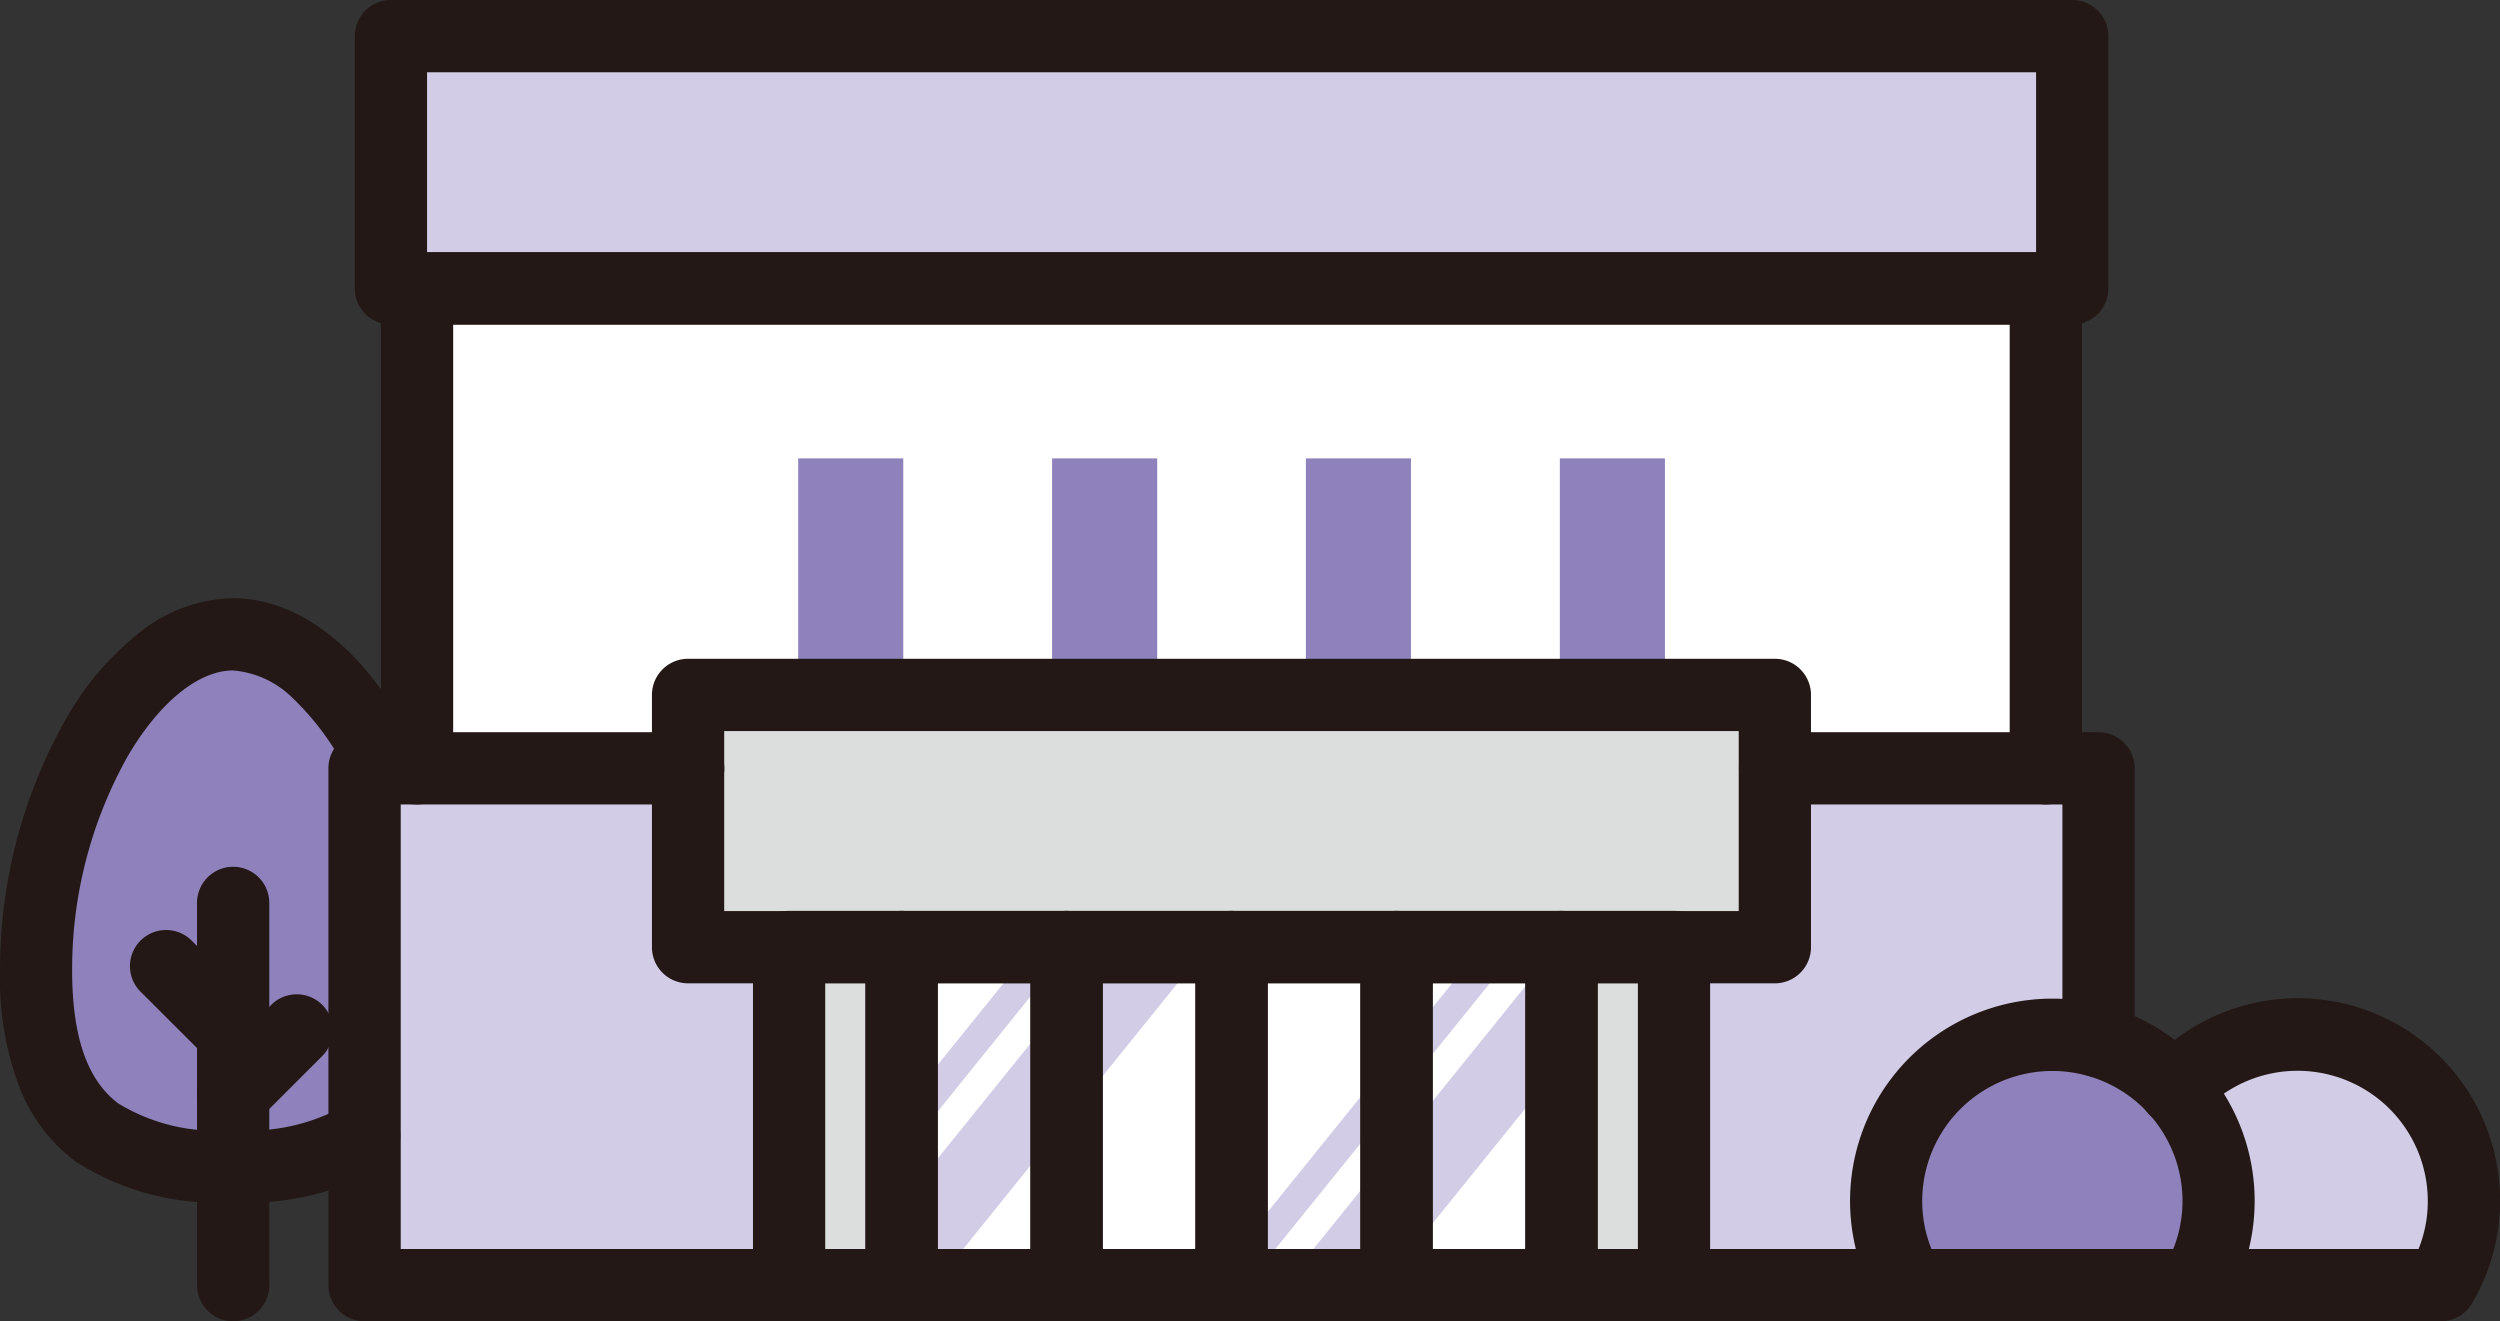 <svg xmlns="http://www.w3.org/2000/svg" width="86.507" height="45.719" viewBox="0 0 86.507 45.719"><rect x="0" y="0" width="86.507" height="45.719" fill="#333333" stroke="none"/><path fill="#fff" d="M49.126 33.571h4.105v10.09h-4.105zm-17.126 0h4.105v10.09H32zm5.708 0h4.105v10.09h-4.105zm5.709 0h4.105v10.09h-4.105z"/><path fill="#fff" d="M49.126 33.571h4.105v10.096h-4.105z"/><path d="M45.085 43.667h3.412l8.146-10.1h-3.412zm-2.617 0h1.3l8.152-10.1h-1.302zm-12.912 0h3.412l8.146-10.1h-3.406zm-2.617 0h1.309l8.146-10.1h-1.3z" fill="#d2cce6"/><path d="M75.495 43.668h-8.954a4.894 4.894 0 01-.475-2.1 4.952 4.952 0 119.9 0 4.894 4.894 0 01-.471 2.1z" fill="#8f82bc"/><path d="M71.813 35.059a6.511 6.511 0 00-6.991 8.608h-6.094v-10.1h2.694a.8.8 0 00.8-.8v-5.379h9.589v7.665z" fill="#d2cce6"/><path d="M24.611 26.605v-1.751h36v7.126h-36v-5.362zm30.223 6.966h2.29v10.09h-2.29zm-26.728 0h2.29v10.09h-2.29z" fill="#dcdddd"/><path d="M14.329 2.052h56.573v7.13H14.329z" fill="#d2cce6"/><path d="M69.991 10.782v15h-7.774v-1.745a.8.8 0 00-.8-.8H23.809a.8.8 0 00-.8.8v1.745h-7.776v-15z" fill="#fff"/><path d="M8.87 39.524V38.19l1.963-1.963a.803.803 0 00-1.135-1.135l-.834.834v-4.682a.8.8 0 00-1.6 0v2.572l-.956-.956a.803.803 0 10-1.135 1.135l2.091 2.091v3.444c-3.239-.154-5.215-1.347-5.215-5.952 0-5.458 2.983-10.821 6.017-10.821 1.385 0 2.886 1.212 4.047 3.22a.788.788 0 00-.3.616v12.264a6.875 6.875 0 01-2.944.674z" fill="#8f82bc"/><path d="M13.418 27.388h9.589v5.382a.8.8 0 00.8.8h2.694v10.1H13.418zm70.563 16.277h-6.773a6.414 6.414 0 00-.866-5.914 4.946 4.946 0 018.114 3.81 4.854 4.854 0 01-.475 2.104z" fill="#d2cce6"/><path fill="#8f82bc" d="M27.619 15.862h3.637v8.185h-3.637zm8.787 0h3.637v8.185h-3.637zm8.781 0h3.637v8.185h-3.637zm8.788 0h3.637v8.185h-3.637z"/><g fill="#231815"><path d="M8.068 45.719a1.25 1.25 0 01-1.25-1.25V31.243a1.25 1.25 0 011.25-1.25 1.25 1.25 0 011.25 1.25v13.226a1.25 1.25 0 01-1.25 1.25z"/><path d="M7.946 36.874a1.246 1.246 0 01-.883-.365l-2.2-2.194a1.25 1.25 0 010-1.768 1.25 1.25 0 011.768 0l2.2 2.194a1.25 1.25 0 01-.885 2.133z"/><path d="M8.068 39.106a1.246 1.246 0 01-.884-.366 1.25 1.25 0 010-1.768l2.2-2.2a1.25 1.25 0 011.768 0 1.25 1.25 0 010 1.768l-2.2 2.2a1.246 1.246 0 01-.884.366z"/><path d="M8.068 41.595a8.97 8.97 0 01-5.48-1.421A5.924 5.924 0 01.66 37.589 10.741 10.741 0 010 33.572a17.65 17.65 0 012.262-8.659 10.3 10.3 0 012.489-2.964A5.356 5.356 0 018.068 20.7c2.435 0 4.829 2 6.4 5.356a1.25 1.25 0 11-2.263 1.063 9.343 9.343 0 00-2.066-2.952 3.307 3.307 0 00-2.075-.967c-1.2 0-2.56 1.112-3.648 2.974a15.079 15.079 0 00-1.92 7.4c0 2.291.521 3.8 1.594 4.606a6.459 6.459 0 003.975.917 6.716 6.716 0 003.845-.829 1.25 1.25 0 011.406 2.067 9.244 9.244 0 01-5.248 1.26z"/></g><path d="M54.032 31.519h3.893a1.25 1.25 0 011.25 1.25v11.7a1.25 1.25 0 01-1.25 1.25h-3.893a1.25 1.25 0 01-1.25-1.25v-11.7a1.25 1.25 0 011.25-1.25zm2.643 2.5h-1.393v9.2h1.393zm-19.768-2.5h5.709a1.25 1.25 0 011.25 1.25v11.7a1.25 1.25 0 01-1.25 1.25h-5.709a1.25 1.25 0 01-1.25-1.25v-11.7a1.25 1.25 0 011.25-1.25zm4.459 2.5h-3.209v9.2h3.209z" fill="#231815"/><path d="M31.198 31.519h5.709a1.25 1.25 0 011.25 1.25v11.7a1.25 1.25 0 01-1.25 1.25h-5.709a1.25 1.25 0 01-1.25-1.25v-11.7a1.25 1.25 0 011.25-1.25zm4.459 2.5h-3.209v9.2h3.209zm12.667-2.5h5.709a1.25 1.25 0 011.25 1.25v11.7a1.25 1.25 0 01-1.25 1.25h-5.709a1.25 1.25 0 01-1.25-1.25v-11.7a1.25 1.25 0 011.25-1.25zm4.459 2.5h-3.209v9.2h3.209z" fill="#231815"/><path d="M27.305 31.519h3.893a1.25 1.25 0 011.25 1.25v11.7a1.25 1.25 0 01-1.25 1.25h-3.893a1.25 1.25 0 01-1.25-1.25v-11.7a1.25 1.25 0 011.25-1.25zm2.643 2.5h-1.393v9.2h1.393zm12.667-2.5h5.709a1.25 1.25 0 011.25 1.25v11.7a1.25 1.25 0 01-1.25 1.25h-5.709a1.25 1.25 0 01-1.25-1.25v-11.7a1.25 1.25 0 011.25-1.25zm4.459 2.5h-3.209v9.2h3.209z" fill="#231815"/><path d="M23.809 22.796h37.606a1.25 1.25 0 011.25 1.25v8.73a1.25 1.25 0 01-1.25 1.25H23.809a1.25 1.25 0 01-1.25-1.25v-8.73a1.25 1.25 0 011.25-1.25zm36.356 2.5H25.059v6.23h35.106zM13.527 0h58.177a1.25 1.25 0 011.25 1.25v8.73a1.25 1.25 0 01-1.25 1.25H13.527a1.25 1.25 0 01-1.25-1.25V1.25A1.25 1.25 0 0113.527 0zm56.927 2.5H14.777v6.23h55.677z" fill="#231815"/><g fill="#231815"><path d="M84.462 45.719h-9.923a1.25 1.25 0 010-2.5h9.15a4.4 4.4 0 00.319-1.656 4.506 4.506 0 00-7.828-3.049 1.25 1.25 0 11-1.843-1.689 7 7 0 0111.2 8.276 1.25 1.25 0 01-1.075.618z"/><path d="M75.982 45.718h-9.923a1.25 1.25 0 01-1.078-.618 7 7 0 1112.141-.119 1.25 1.25 0 01-1.14.737zm-9.149-2.5H75.2a4.463 4.463 0 00.321-1.656 4.503 4.503 0 00-9.007 0 4.4 4.4 0 00.32 1.656z"/></g><path d="M72.614 45.719h-60a1.25 1.25 0 01-1.25-1.25V26.586a1.25 1.25 0 011.25-1.25h11.2a1.25 1.25 0 010 2.5h-9.948v15.383h58.748a1.25 1.25 0 010 2.5zm.001-8.441a1.25 1.25 0 01-1.25-1.25v-8.192h-9.943a1.25 1.25 0 010-2.5h11.193a1.25 1.25 0 011.25 1.25v9.442a1.25 1.25 0 01-1.25 1.25z" fill="#231815"/><path d="M70.791 27.836a1.25 1.25 0 01-1.25-1.25V11.23h-53.86v15.356a1.25 1.25 0 01-2.5 0V9.98a1.25 1.25 0 011.25-1.25h56.36a1.25 1.25 0 011.25 1.25v16.606a1.25 1.25 0 01-1.25 1.25z" fill="#231815"/></svg>
